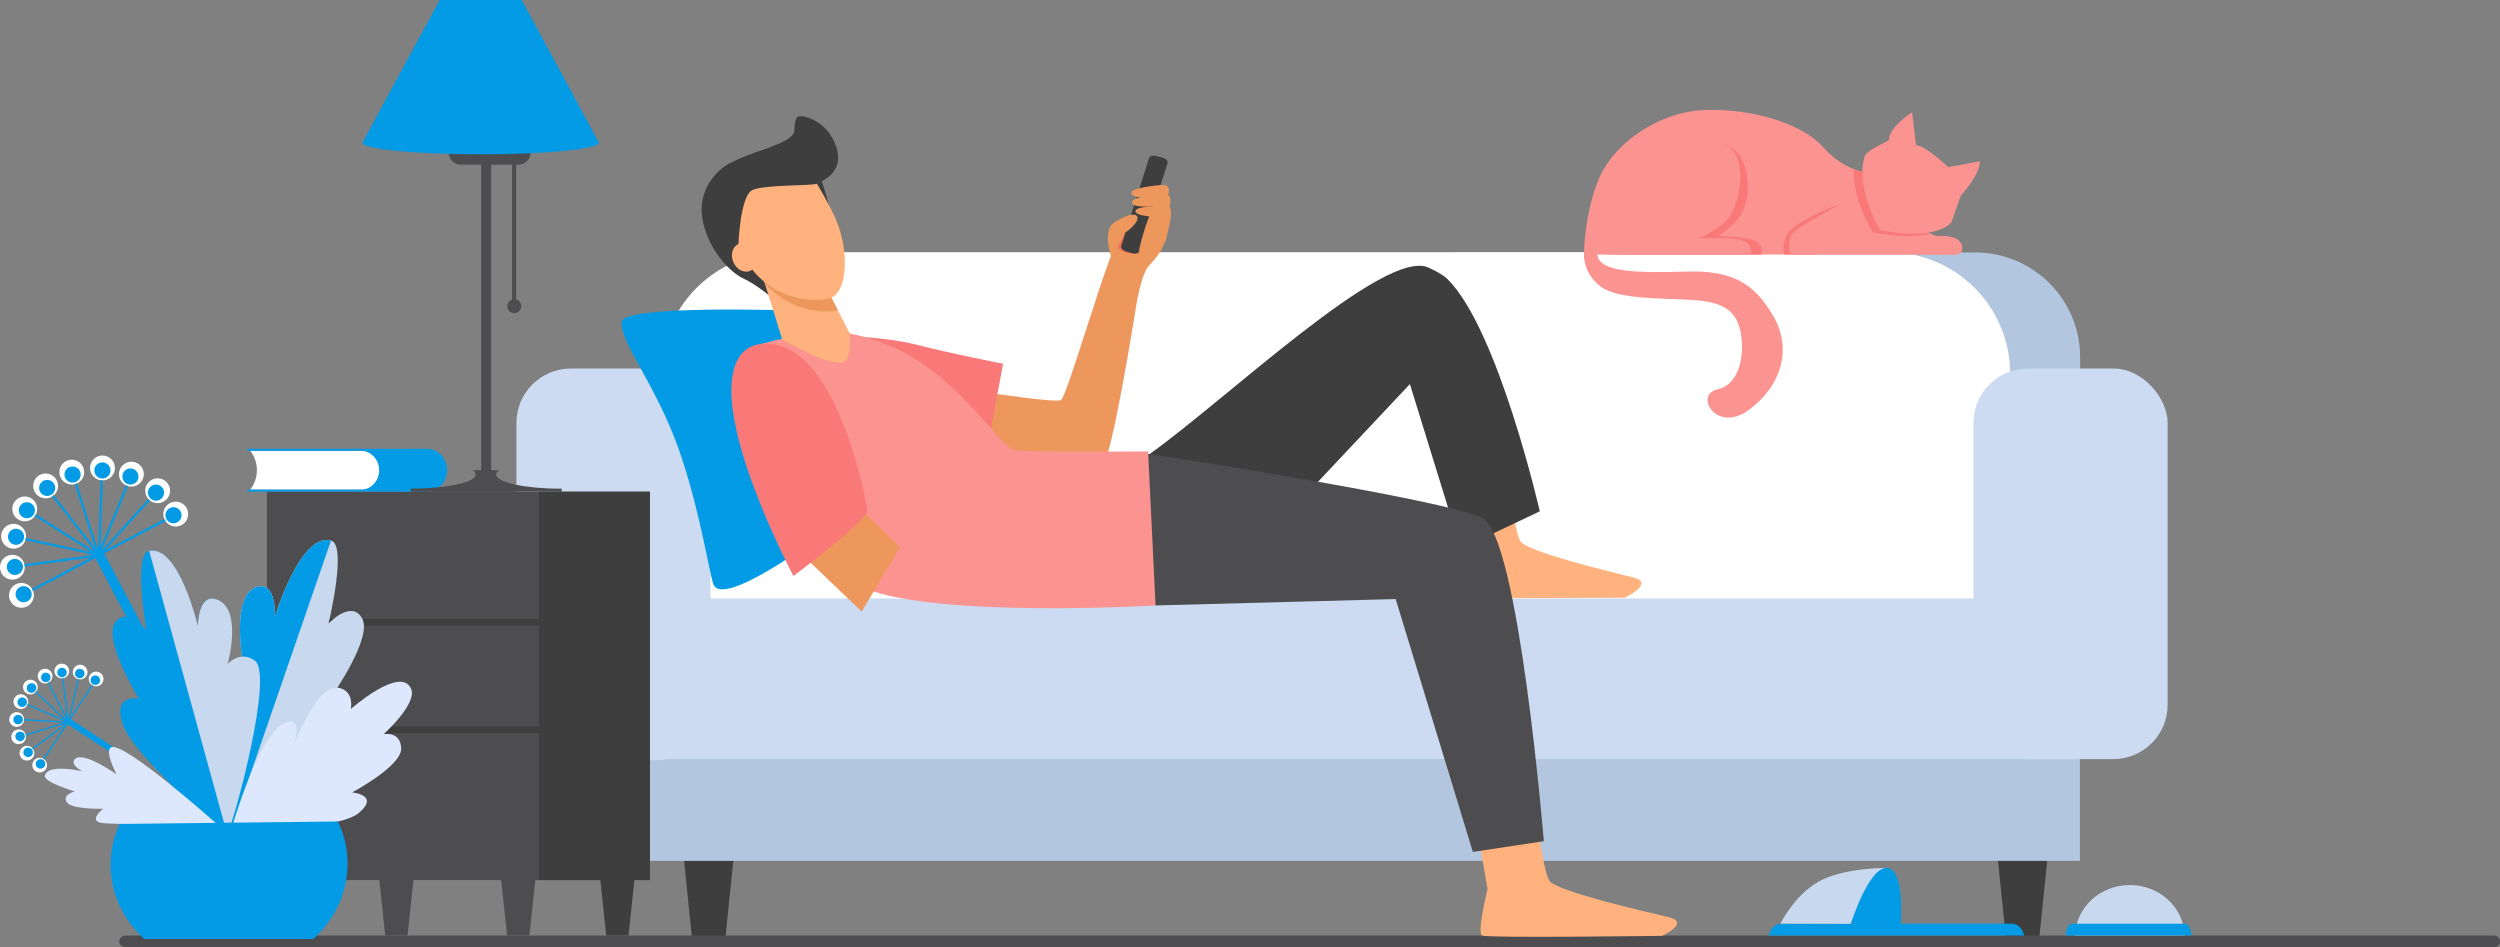 <?xml version="1.0" encoding="UTF-8"?> <svg xmlns="http://www.w3.org/2000/svg" viewBox="0 0 2216.87 840.08"><rect x="0" y="0" width="2216.87" height="840.08" fill="#808080" stroke="none"/> <g id="Слой_2" data-name="Слой 2"> <g id="Слой_1-2" data-name="Слой 1"> <polygon points="643.39 830.41 613.49 830.41 605.41 751.4 651.47 751.4 643.39 830.41" style="fill:#3e3e3f"></polygon> <polygon points="1808.47 830.41 1778.57 830.41 1770.49 751.4 1816.55 751.4 1808.47 830.41" style="fill:#3e3e3f"></polygon> <path d="M1295.56,223.88h456a93,93,0,0,1,93,93v179a0,0,0,0,1,0,0h-642a0,0,0,0,1,0,0v-179A93,93,0,0,1,1295.56,223.88Z" style="fill:#b3c6e0"></path> <path d="M694,223.66H1674.7a107.82,107.82,0,0,1,107.82,107.82v221.6a0,0,0,0,1,0,0H586.17a0,0,0,0,1,0,0V331.49A107.82,107.82,0,0,1,694,223.66Z" style="fill:#fff"></path> <polygon points="1844.33 535.72 547.07 535.7 546.98 763.35 1844.33 763.35 1844.33 535.72" style="fill:#b3c6e0"></polygon> <rect x="457.92" y="326.78" width="172.15" height="347.39" rx="48.3" style="fill:#ccdaf2"></rect> <rect x="1749.99" y="326.78" width="172.15" height="346.39" rx="48.23" style="fill:#ccdaf2"></rect> <rect x="503.08" y="530.66" width="1386.65" height="142.47" rx="49.95" style="fill:#ccdaf2"></rect> <path d="M2216.87,834.82a5.26,5.26,0,0,0-5.26-5.26H112c-3.47,0-6.28,2.35-6.28,5.26s2.81,5.26,6.28,5.26H2211.61a5.26,5.26,0,0,0,5.26-5.26Z" style="fill:#4d4d4f"></path> <polygon points="469.46 829.59 449.67 829.59 444.32 779.23 474.81 779.23 469.46 829.59" style="fill:#4d4d4f"></polygon> <polygon points="361.39 829.59 341.61 829.59 336.26 779.2 366.74 779.2 361.39 829.59" style="fill:#4d4d4f"></polygon> <polygon points="557.34 829.55 537.55 829.55 532.2 779.2 562.68 779.2 557.34 829.55" style="fill:#3e3e3f"></polygon> <rect x="236.71" y="436" width="339.63" height="344.4" style="fill:#4d4d4f"></rect> <rect x="477.85" y="436" width="98.49" height="344.4" style="fill:#3e3e3f"></rect> <rect x="246.29" y="548.82" width="231.88" height="5.94" style="fill:#3e3e3f"></rect> <rect x="246.29" y="644.11" width="231.88" height="5.94" style="fill:#3e3e3f"></rect> <path d="M64.58,595.22a6.51,6.51,0,1,0,7.22-5.71A6.51,6.51,0,0,0,64.58,595.22Z" style="fill:#fff"></path> <path d="M74.27,599.55a4.21,4.21,0,1,1-3-6.48,4.21,4.21,0,0,1,3,6.48Z" style="fill:#039be5"></path> <path d="M31.93,605.05a6.51,6.51,0,1,1-9.17-.77A6.51,6.51,0,0,1,31.93,605.05Z" style="fill:#fff"></path> <path d="M30.63,613.36a4.21,4.21,0,0,1-6.24-5.52,3.89,3.89,0,0,1,.81-.91,4.21,4.21,0,1,1,5.43,6.43Z" style="fill:#039be5"></path> <path d="M61.3,595a6.51,6.51,0,1,1-6.53-6.49A6.5,6.5,0,0,1,61.3,595Z" style="fill:#fff"></path> <path d="M55,600.57a4.21,4.21,0,1,1,4.2-4.23A4.22,4.22,0,0,1,55,600.57Z" style="fill:#039be5"></path> <path d="M90.24,606.24a6.51,6.51,0,1,1-.84-9.17A6.51,6.51,0,0,1,90.24,606.24Z" style="fill:#fff"></path> <path d="M87.76,605.87a4.21,4.21,0,1,1-.54-5.93A4.21,4.21,0,0,1,87.76,605.87Z" style="fill:#039be5"></path> <path d="M41,681.4a6.51,6.51,0,1,0-8.74,2.9A6.51,6.51,0,0,0,41,681.4Z" style="fill:#fff"></path> <path d="M39.4,679.71a4.21,4.21,0,1,1-1.63-6.08,4.21,4.21,0,0,1,1.63,6.08Z" style="fill:#039be5"></path> <path d="M19.16,659.35A6.51,6.51,0,1,0,10.6,656,6.51,6.51,0,0,0,19.16,659.35Z" style="fill:#fff"></path> <path d="M21.35,655.31a4.21,4.21,0,1,1-5.19-6.18,4.21,4.21,0,0,1,5.19,6.18Z" style="fill:#039be5"></path> <path d="M16.62,628.42a6.51,6.51,0,1,0-4.37-8.11A6.51,6.51,0,0,0,16.62,628.42Z" style="fill:#fff"></path> <path d="M16,624.7a4.16,4.16,0,0,1-.33-3.2,4.21,4.21,0,1,1,.33,3.2Z" style="fill:#039be5"></path> <path d="M20.64,662.27a6.51,6.51,0,1,1-2.35,8.91A6.51,6.51,0,0,1,20.64,662.27Z" style="fill:#fff"></path> <path d="M23.88,671.19A4.21,4.21,0,1,1,28.6,665,4.21,4.21,0,0,1,23.88,671.19Z" style="fill:#039be5"></path> <path d="M34.55,603.1a6.51,6.51,0,1,0,1.86-9A6.52,6.52,0,0,0,34.55,603.1Z" style="fill:#fff"></path> <path d="M42.89,604.2A4.18,4.18,0,1,1,44.1,603,4.31,4.31,0,0,1,42.89,604.2Z" style="fill:#039be5"></path> <path d="M15.87,631.61a6.52,6.52,0,1,1-7.53,5.31A6.53,6.53,0,0,1,15.87,631.61Z" style="fill:#fff"></path> <path d="M15.35,642.25a4.21,4.21,0,1,1,4.86-3.43A4.22,4.22,0,0,1,15.35,642.25Z" style="fill:#039be5"></path> <path d="M62.06,636.46l8-34.13-1.19-.28-8.29,35.57-4.21-36.28-1.22.15,4,34.81L43.28,605l-1.09.56,16.52,32.56L32.17,613.09l-.84.89L56.8,638.05,24.56,624.3l-.48,1.13,33.59,14.33-36.45-2.14-.08,1.22,35,2.06L22.6,651.08l.35,1.18,34.94-10.62-29.3,21.8.73,1,28.12-20.91L38.31,672.87l1,.67,43-65.67-1-.67Z" style="fill:#039be5"></path> <rect x="123.99" y="601.16" width="5.26" height="164.56" transform="matrix(0.55, -0.84, 0.84, 0.55, -514.48, 414.91)" style="fill:#039be5"></rect> <path d="M130.84,428.77a11,11,0,1,0,15.39-2.53A11,11,0,0,0,130.84,428.77Z" style="fill:#fff"></path> <path d="M141.64,443.13c-6.65,3.5-13.48-4.38-9.12-10.46a7.13,7.13,0,1,1,9.12,10.46Z" style="fill:#039be5"></path> <path d="M74.44,416.56a11,11,0,1,1-12.95-8.68A11,11,0,0,1,74.44,416.56Z" style="fill:#fff"></path> <path d="M65.7,427.79A7.13,7.13,0,0,1,61,414.49a7,7,0,0,1,2-.68,7.13,7.13,0,0,1,2.77,14Z" style="fill:#039be5"></path> <path d="M126.14,425.81a11,11,0,1,1-4.35-15A11,11,0,0,1,126.14,425.81Z" style="fill:#fff"></path> <path d="M112.22,428.8a7.14,7.14,0,0,1,.1-12.55c6.31-3.33,12.93,3.64,9.58,9.73A7.13,7.13,0,0,1,112.22,428.8Z" style="fill:#039be5"></path> <path d="M159.8,466.13a11,11,0,1,1,6.29-14.26A11,11,0,0,1,159.8,466.13Z" style="fill:#fff"></path> <path d="M156.44,463.54a7.13,7.13,0,1,1,4.07-9.22A7.13,7.13,0,0,1,156.44,463.54Z" style="fill:#039be5"></path> <path d="M25.23,537a11,11,0,1,0-15.32-2.88A11,11,0,0,0,25.23,537Z" style="fill:#fff"></path> <path d="M24.28,533.23a7.13,7.13,0,1,1,2.57-10.34,7.13,7.13,0,0,1-2.57,10.34Z" style="fill:#039be5"></path> <path d="M11,486.48a11,11,0,1,0-9.88-12.06A11,11,0,0,0,11,486.48Z" style="fill:#fff"></path> <path d="M17.56,482.29a7.13,7.13,0,1,1-2.62-13.4,7.13,7.13,0,0,1,2.62,13.4Z" style="fill:#039be5"></path> <path d="M32.6,438.6A11,11,0,1,0,32.78,423,11,11,0,0,0,32.6,438.6Z" style="fill:#fff"></path> <path d="M34.7,432.57a7,7,0,0,1,2.15-5,7.12,7.12,0,1,1-2.15,5Z" style="fill:#039be5"></path> <path d="M10.79,492A11,11,0,1,1,0,503.28,11,11,0,0,1,10.79,492Z" style="fill:#fff"></path> <path d="M8.28,507.88a7.13,7.13,0,1,1,12.06-5.29A7.14,7.14,0,0,1,8.28,507.88Z" style="fill:#039be5"></path> <path d="M79.92,415.81A11,11,0,1,0,90.08,404,11,11,0,0,0,79.92,415.81Z" style="fill:#fff"></path> <path d="M91.36,424.28a7.13,7.13,0,1,1,2.78-.8A7.13,7.13,0,0,1,91.36,424.28Z" style="fill:#039be5"></path> <path d="M28.87,442.71a11,11,0,1,1-15.5,1.69A11,11,0,0,1,28.87,442.71Z" style="fill:#fff"></path> <path d="M19.38,458a7.12,7.12,0,1,1,10-1.09A7.14,7.14,0,0,1,19.38,458Z" style="fill:#039be5"></path> <path d="M93.3,487.77l39.76-44-1.54-1.39L90.09,488.23l23.51-57.17-1.93-.79L89.11,485.14l2.15-59.29-2.08-.07-2.24,61.77L68.2,428.64l-2,.63,18,56.54L47.74,439l-1.64,1.28,38,48.76L31.87,456l-1.12,1.76,50.12,31.73-58-12.41-.43,2L82.87,492l-61.26,8.24.28,2.06,58.79-7.9L28.26,522.2l1,1.84,117.57-61.95-1-1.84Z" style="fill:#039be5"></path> <rect x="145.92" y="471.01" width="8.91" height="278.55" transform="translate(-267.19 140.5) rotate(-27.79)" style="fill:#039be5"></rect> <path d="M204.88,738.4s90.22-67,102.58-95.82S294.34,617,294.34,617s36.42-51.61,26.76-68.67S291.31,553,291.31,553s16.9-69.83,2.2-73.71c-27.36-7.24-49.82,67.91-49.82,67.91s2-31.2-15.12-27c-25.83,6.33-12.17,73.5-12.17,73.5s-8.23-11.91-22.4-.58C168.58,613.5,204.88,738.4,204.88,738.4Z" style="fill:#c7d8ef"></path> <path d="M190.18,594.9c14.17-11.33,26.22-1.16,26.22-1.16s-13.66-67.17,12.17-73.5c17.13-4.21,15.12,27,15.12,27s22.46-75.15,49.82-67.91l-89.3,258.87C200.22,722,166.43,613.89,190.18,594.9Z" style="fill:#039be5"></path> <path d="M205,736.08s94.08.84,113.16-15.18-5.94-18.22-5.94-18.22,44.18-23.45,43.53-39.09-15.62-12.49-15.62-12.49,30.54-27.36,24.27-40.62c-9.63-20.38-53.31,18.27-53.31,18.27s3.34-15.5-10.21-18.74c-20.43-4.88-41.15,53.21-41.15,53.21s9.77-26.17-4.27-23.26C230.28,645.17,205,736.08,205,736.08Z" style="fill:#dde8fe"></path> <path d="M201.16,741.22s-82-70-92.07-98.23,14-23.56,14-23.56-31.53-51.32-21.3-67,28,6.3,28,6.3-11.84-67.46,2.38-70.26c26.47-5.23,43.28,67.63,43.28,67.63s0-29.8,16-24.76c24.2,7.59,7.12,70.67,7.12,70.67s8.93-23.58,21.73-11.94C243.37,611,201.16,741.22,201.16,741.22Z" style="fill:#039be5"></path> <path d="M226,585.81c-13.06-9.5-24.12,2.9-24.12,2.9s13.91-49.74-10.29-57.33c-16-5-16.13,23.86-16.13,23.86s-16.7-72-43.17-66.73l69.26,251.71C209.06,723,242.64,597.93,226,585.81Z" style="fill:#c7d8ef"></path> <path d="M192.9,731.17s-90.2.41-102.68-1.42,1.31-12.65,1.31-12.65-28,1-32.32-5.8,7.18-9.51,7.18-9.51-27.93-8.1-26.6-14c2.49-11.06,33.34-3.85,33.34-3.85s-11.46-5.56-6.8-10.73c7-7.8,37,13.4,37,13.4s-11.26-21.3-4.61-24C110.65,657.73,192.9,731.17,192.9,731.17Z" style="fill:#dde8fe"></path> <path d="M127.83,832.64h150c19.1-17.46,30.74-41.49,30.32-67.86a81.27,81.27,0,0,0-8.67-36.32l-193.43,2.17a86,86,0,0,0-8,37.62C98.48,793.37,109.76,816,127.83,832.64Z" style="fill:#039be5"></path> <path d="M221.87,434.22h99.64c8.84,0,16-7.73,16-17.26h0c0-9.52-7.16-17.25-16-17.25H221.87a28.07,28.07,0,0,1,.72,33.53Z" style="fill:#fff"></path> <path d="M336.19,417h0c0-9.52-7.24-17.25-16.18-17.25H220.06a.87.87,0,0,1-.84-.9h0a.88.88,0,0,1,.84-.89H378.62c9.86,0,17.86,8.53,17.86,19h0c0,10.52-8,19-17.86,19H220.06a.87.87,0,0,1-.84-.88h0a.87.87,0,0,1,.84-.9H320C329,434.22,336.19,426.49,336.19,417Z" style="fill:#039be5"></path> <path d="M1025.19,166.32c-7-6.06-6.51,10.91-9.8,12.47-5.64,2.67-3.27,13.06-6.24,16S991,215.68,991,215.7c-6.73,2-44.73,136.77-50.28,139.14s-65.31-6.73-65.31-6.73L861.11,400s110,20.19,118.75,7.52c5.7-8.28,19.58-85.53,28.53-141.71,2.7-13.15,6.21-25.81,10.26-30,9.51-9.8,14.11-18.11,15.59-26.42C1035.29,203.49,1033.8,173.74,1025.19,166.32Z" style="fill:#ed975d"></path> <path d="M1287,432.62l9,54.63s-9,39.19-4.52,41.56,149.3,1.19,149.3,1.19,27.15-13.06,7.92-17.81-95.39-23-100.67-32.46-11.31-60.17-11.31-60.17Z" style="fill:#ffb27d"></path> <path d="M1309.6,733.66l9.5,54.63s-9.61,38.93-4.86,41.3,159.63.26,159.63.26,25.73-11.87,5.55-16.62-100.15-23-105.69-32.46-11.88-60.17-11.88-60.17Z" style="fill:#ffb27d"></path> <path d="M763.37,380.41,701,275.32s-147.33-5.11-149.62,9.8c-2.62,17.07,30.3,55.65,50.76,114,18,51.28,26.12,105.12,30.28,118.45,8.91,28.5,136.27-73,136.27-73Z" style="fill:#039be5"></path> <path d="M977.59,418.17s23.25-2.41,41.06-15c68.69-48.65,209.3-183.81,248.2-165.85,4.1,1.89,12.51,6,16.62,10.09,45,44.28,81.94,206,81.94,206l-70.06,33.25-45.13-146.07L1117,482.23Z" style="fill:#3e3e3f"></path> <path d="M913.54,405,1018,402.44s264.79,40.23,296.82,57.18S1369,745.93,1369,745.93l-62.94,9.5-68.45-224.22-212.9,5.66Z" style="fill:#4d4d4f"></path> <path d="M732.92,297.43s47.73,0,80.39,8.37,76.2,16.75,76.2,16.75L877,388.7S809.12,377,805.77,377,732.92,297.43,732.92,297.43Z" style="fill:#f97878"></path> <path d="M674.27,305.13s-20.72,17-13.19,73.48,40.28,116.9,106.22,143.28,257.39,15,257.39,15l-6.63-136.61s-96.84,1-117.56-.89c-16.41-1.49-58.87-88.16-146.86-103.51C730.46,291.82,704.13,297.28,674.27,305.13Z" style="fill:#fb9390"></path> <path d="M684.34,263.77s-14.63-12.12-25.15-16.83-29.1-22.51-35.53-48.8,9.08-43.48,18.5-50.4,49-21.83,64.66-20.38,28,54.3,28,54.3l-6.28,46.78Z" style="fill:#3e3e3f"></path> <path d="M732.18,254l21.18,41.44s1.87,16.12-2.33,23.18c-7.22,12.15-57.35-17.55-57.35-17.55l-22.16-71.14Z" style="fill:#ffb27d"></path> <path d="M678,250.87c20.09,24,50.56,27.56,65,24.37L732.18,254l-60.66-24.07Z" style="fill:#ed975d"></path> <path d="M666.57,153.33c17-15.75,44.33-11.81,56.49,7.56a279.51,279.51,0,0,1,17.13,31.48c13.62,29.53,10.94,65.28-2.58,71.21s-59.34,3.08-79.26-38.58C646.05,199.27,648.67,169.85,666.57,153.33Z" style="fill:#ffb27d"></path> <path d="M669.78,224c2.88,6.57.87,13.8-4.5,16.16s-12.06-1.05-14.95-7.62-.87-13.8,4.5-16.16S666.89,217.39,669.78,224Z" style="fill:#ffb27d"></path> <path d="M654.83,216.34s-8.5-13.24-12.45-27.64.12-38.27,13.12-46.56,48-15.46,48.8-26,1.18-9.69,2.1-11.64c2.1-4.46,26.89,1.27,35,25.13s-13,30.95-16.78,33.16-46.4.76-57.34,5.7S654.83,216.34,654.83,216.34Z" style="fill:#3e3e3f"></path> <polygon points="691.89 473.28 764.11 542.36 798.02 485.21 738.36 426.8 691.89 473.28" style="fill:#ed975d"></polygon> <path d="M769.28,453s-26-156.5-95-147.88c-13.33,1.67-20.71,10.64-23.95,24-13.56,56,53.25,181.64,53.25,181.64S765.51,464.31,769.28,453Z" style="fill:#f97878"></path> <path d="M998,206.07l5-15.66c2.13-.42,3.94-.3,5,.75C1012.08,195.27,1000.74,204.92,998,206.07Z" style="fill:#13375b"></path> <path d="M994.19,218.16c-.59,1.87,1.39,4.08,4.44,4.92l.94.26c-1.05,6.45-12.19,10.37-12.19,10.37s-11.48-27.71.4-36.22c0,0,8.94-5.85,15.2-7.08,2.13-.42,3.94-.3,5,.75,4.11,4.11-7.23,13.76-10,14.91l-.08,0s0,.09,0,.26Z" style="fill:#ed975d"></path> <path d="M1000.35,207l-2.33-.92s-5,8.84-6.58,12.4,11,7.52,14.55,6.53S1000.35,207,1000.35,207Z" style="fill:#f47458"></path> <path d="M1035.3,144.79l-24.68,77.93c-.6,1.87-3.54,2.71-6.59,1.86l-5.4-1.5c-3-.84-5-3.05-4.44-4.92L998,206.07c2.72-1.15,14.06-10.8,10-14.91-1.05-1-2.86-1.17-5-.75l15.9-50.19c.59-1.87,3.54-2.7,6.58-1.86l5.41,1.5C1033.91,140.71,1035.9,142.91,1035.3,144.79Z" style="fill:#3e3e3f"></path> <path d="M1034.69,174.93s4.52-6.83-.3-10.39c-2.55-1.88-29.49,2.28-30.76,5.22C1000.17,177.84,1024.56,174.41,1034.69,174.93Z" style="fill:#ed975d"></path> <path d="M1037.06,182.8s2-5.56-.29-9.21c-1.68-2.69-30,0-32.37,4.61C1000.34,186,1026.94,182.28,1037.06,182.8Z" style="fill:#ed975d"></path> <path d="M1036.77,182.65s-26.85-.62-29.54,3.71,11.72,5.49,11.72,5.49l14.1,22.57S1041.92,187.17,1036.77,182.65Z" style="fill:#ed975d"></path> <path d="M1019.4,191.26a129.11,129.11,0,0,0-4.75,13.36c-7.13,22.56-4.51,23.21-2.13,24.24s17.12-11.77,19.35-12.37,7.72-28.35,4-38.15-7.42-11.57-7.42-11.57Z" style="fill:#ed975d"></path> <path d="M1794.81,829.56c-1-6-5.59-10.5-11.16-10.5H1579.71c-5.56,0-10.18,4.53-11.16,10.5Z" style="fill:#039be5"></path> <path d="M1641.17,819.24l-62.4-.17s12.24-25.25,34.15-37.47,59.78-12,59.78-12Z" style="fill:#c7d8ef"></path> <path d="M1685.43,819.38s4.23-48.25-11.94-49.74-32.32,49.6-32.32,49.6Z" style="fill:#039be5"></path> <path d="M1937.17,829.45c-.72-24.78-22.16-44.65-48.53-44.65s-47.82,19.87-48.54,44.65Z" style="fill:#c7d8ef"></path> <path d="M1943.23,829.55c-.48-5.93-2.76-10.43-5.5-10.43H1837.28c-2.74,0-5,4.5-5.49,10.43Z" style="fill:#039be5"></path> <rect x="454.08" y="122.53" width="3.64" height="148.52" style="fill:#4d4d4f"></rect> <rect x="426.68" y="143.74" width="8.84" height="286.25" style="fill:#4d4d4f"></rect> <path d="M496.71,433.31c-31.36,0-56.78-5.62-56.78-12.55,0-1.27.87-2.51,2.48-3.67l-.27-.08H419.31l-.07,0c1.66,1.18,2.56,2.43,2.56,3.73,0,8.87-35.6,12.6-57.51,12.54h0V436H498.09v-2.71h-1.38Z" style="fill:#4d4d4f"></path> <path d="M459.75,146H408.63a10.69,10.69,0,0,1-10.69-10.69h72.5A10.69,10.69,0,0,1,459.75,146Z" style="fill:#4d4d4f"></path> <path d="M531.07,126.51c0,2.93-12.32,5.57-32.15,7.44-66.32,6.26-177.49,1.69-177.49-7.44C321.43,126.15,389.92,0,389.92,0h72.67S531.07,126.15,531.07,126.51Z" style="fill:#039be5"></path> <path d="M462.16,271a6.16,6.16,0,1,1-6.14-5.64A5.91,5.91,0,0,1,462.16,271Z" style="fill:#4d4d4f"></path> <path d="M1658.73,153.56s-22-.6-42.15-23.16-68.29-35-107.48-32.66-78.37,29.69-91.44,61.16-13.06,66.8-13.06,66.8h327.84a5.61,5.61,0,0,0,5.32-7.48c-1.73-4.72-6-9.74-16.48-8.65C1702.27,211.55,1658.73,153.56,1658.73,153.56Z" style="fill:#fb9390"></path> <path d="M1471.1,161.47s28.5-36.22,55-33.84,30.49,50.86,13.66,68.08c-16.43,16.82-19.2,13.66-19.2,13.66s26.52,0,35.23,4a10.05,10.05,0,0,1,5.88,12.37l-127.8-.1S1445.77,190,1471.1,161.47Z" style="fill:#f97878"></path> <path d="M1653.09,193.63,1635,180.5s-13.36,2.74-31.77,13.13-19.59,14-21.07,22.27.18,9.8.18,9.8h29.54Z" style="fill:#f97878"></path> <path d="M1627.46,183.44s-26.13,14.25-35.23,21-4.33,21.27-4.33,21.27l146.81,0a5.35,5.35,0,0,0,5.36-5.35c0-5.18-3.47-12.07-22.36-10.81-29.69,2-50.67-8.71-49.48-15S1643.69,172.75,1627.46,183.44Z" style="fill:#fb9390"></path> <path d="M1404.6,225.7s-1.19,16,14.55,28.2,58.19,10.39,82.83,12.17,37.11,8.32,41.26,27.32.3,47.5-20.48,51.95-.89,39.78,28.5,17.81S1589,308.53,1572.34,280s-35.92-40.38-76.89-39.19-77.79,1.19-79-15.14S1404.6,225.7,1404.6,225.7Z" style="fill:#fb9390"></path> <path d="M1461.6,161.67s37.16-36.91,63.68-34.54,20.64,58.29,1.64,72.15-24.55,12.27-24.55,12.27,35.23-2,43.94,2,6,12.19,6,12.19l-127.85,0S1436.27,190.17,1461.6,161.67Z" style="fill:#fb9390"></path> <path d="M1712.14,207.24c-21.11-10.66-53.41-53.68-53.41-53.68a48,48,0,0,1-14.57-3.53c-.83,11.23,1.39,30,16.53,55.93C1660.69,206,1690.26,212.45,1712.14,207.24Z" style="fill:#f97878"></path> <path d="M1695.54,99.52s-21,13.46-20.58,24.94c0,0-19.4,9.11-21,13.06s-9.1,26.53,13.06,66.5c0,0,46.32,10.69,63.34-6.72l8.31-23.75s17-18.21,17-30.48l-28.1,5.14s-20.19-19.4-28.5-19.4Z" style="fill:#fb9390"></path> </g> </g> </svg> 